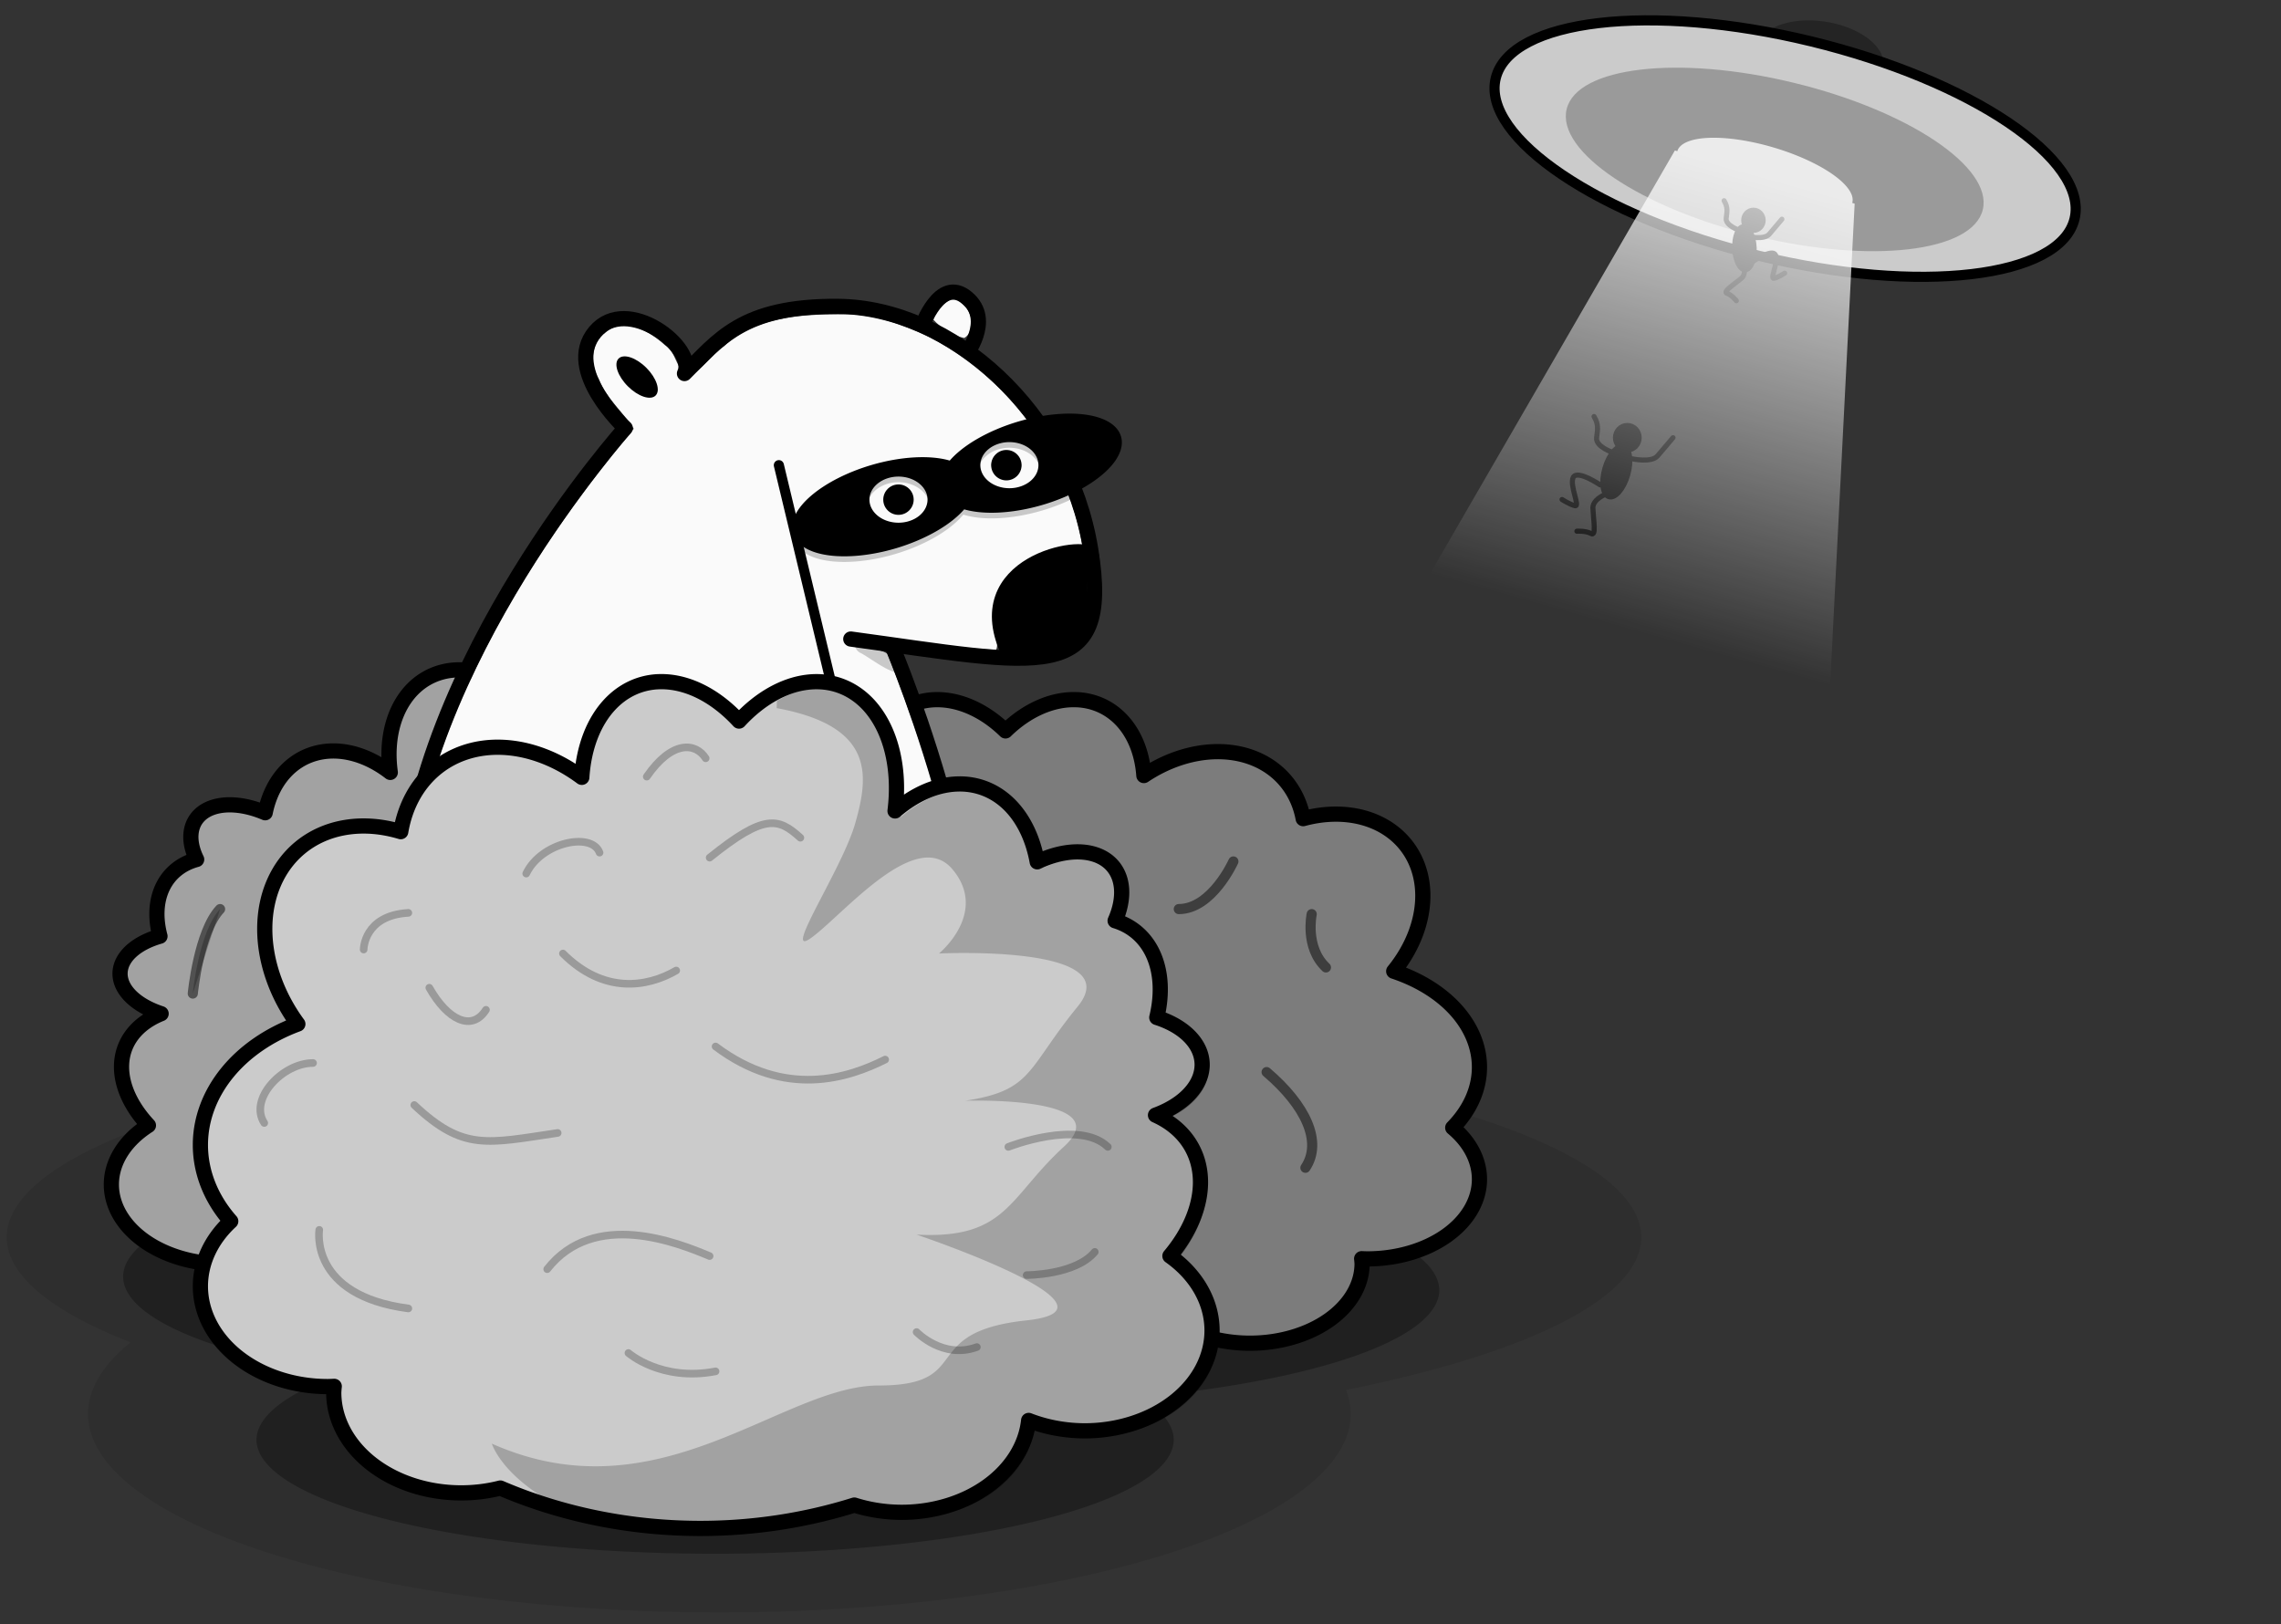 <?xml version="1.0" encoding="UTF-8" standalone="no"?>
<!-- Created with Inkscape (http://www.inkscape.org/) -->

<svg
   width="90mm"
   height="64.09mm"
   viewBox="0 0 90 64.09"
   version="1.1"
   id="svg1"
   xmlns:xlink="http://www.w3.org/1999/xlink"
   xmlns="http://www.w3.org/2000/svg"
   xmlns:svg="http://www.w3.org/2000/svg">
  <rect x="0" y="0" width="90" height="64.09" fill="#333333" stroke="none"/>
  <defs
     id="defs1">
    <linearGradient
       id="linearGradient39">
      <stop
         style="stop-color:#ffffff;stop-opacity:0.803;"
         offset="0"
         id="stop39" />
      <stop
         style="stop-color:#ffffff;stop-opacity:0;"
         offset="1"
         id="stop40" />
    </linearGradient>
    <linearGradient
       xlink:href="#linearGradient39"
       id="linearGradient40"
       x1="78.174"
       y1="343.191"
       x2="78.463"
       y2="361.887"
       gradientUnits="userSpaceOnUse"
       gradientTransform="rotate(16.48,1234.923,145.629)" />
  </defs>
  <path
     id="path30"
     style="fill:#000000;fill-opacity:0.1;stroke:none;stroke-width:0.3;stroke-linecap:round;stroke-linejoin:round;stroke-dasharray:none;stroke-dashoffset:9.524;stroke-opacity:0.504"
     d="m 32.512,40.987 a 32.247,7.833 0 0 0 -32.247,7.833 32.247,7.833 0 0 0 4.886,4.145 24.91,7.833 0 0 0 -1.677,2.826 24.91,7.833 0 0 0 24.91,7.833 24.91,7.833 0 0 0 24.91,-7.833 24.91,7.833 0 0 0 -0.182,-0.945 32.247,7.833 0 0 0 11.647,-6.026 32.247,7.833 0 0 0 -32.247,-7.833 z" />
  <path
     id="path44"
     style="fill:#000000;fill-opacity:0.3;stroke:none;stroke-width:0.4;stroke-linecap:round;stroke-linejoin:round;stroke-dasharray:none;stroke-dashoffset:9.524;stroke-opacity:1"
     d="m 22.954,45.874 a 18.095,4.502 0 0 0 -18.096,4.502 18.095,4.502 0 0 0 8.629,3.829 18.095,4.502 0 0 0 -3.367,2.602 18.095,4.502 0 0 0 18.095,4.502 18.095,4.502 0 0 0 18.096,-4.502 18.095,4.502 0 0 0 -1.322,-1.683 18.095,4.502 0 0 0 11.8,-4.212 18.095,4.502 0 0 0 -18.096,-4.502 18.095,4.502 0 0 0 -5.671,0.237 18.095,4.502 0 0 0 -10.069,-0.773 z" />
  <path
     id="path14-5"
     style="fill:#a2a2a2;fill-opacity:1;stroke:#000000;stroke-width:0.6;stroke-linecap:round;stroke-linejoin:round;stroke-dasharray:none;stroke-dashoffset:9.524;stroke-opacity:1"
     d="m 23.648,26.433 a 3.362,4.527 25.681 0 1 1.656,0.713 3.362,4.527 25.681 0 1 0.971,2.279 3.851,4.873 48.372 0 1 5.137,-0.227 3.851,4.873 48.372 0 1 1.149,1.928 3.771,4.804 52.606 0 1 3.509,0.514 3.771,4.804 52.606 0 1 0.063,5.507 5.867,4.178 0 0 1 3.383,3.785 5.867,4.178 0 0 1 -1.054,2.389 4.424,3.141 0 0 1 1.054,2.035 4.424,3.141 0 0 1 -4.424,3.141 4.424,3.141 0 0 1 -0.224,-0.007 4.424,3.141 0 0 1 0.017,0.193 4.424,3.141 0 0 1 -4.424,3.141 4.424,3.141 0 0 1 -1.36,-0.152 15.123,11.328 0 0 1 -6.943,1.264 15.123,11.328 0 0 1 -5.347,-0.732 4.424,3.141 0 0 1 -1.652,0.227 4.424,3.141 0 0 1 -4.399,-2.876 4.424,3.141 0 0 1 -1.942,0.325 4.424,3.141 0 0 1 -4.424,-3.141 4.424,3.141 0 0 1 1.462,-2.333 4.858,3.132 21.879 0 1 -1.061,-2.312 4.858,3.132 21.879 0 1 1.562,-2.096 3.054,1.737 2.314 0 1 -1.395,-0.918 3.054,1.737 2.314 0 1 1.35,-2.139 4.07,2.822 42.769 0 1 0.105,-1.935 4.07,2.822 42.769 0 1 1.342,-1.093 2.948,1.8 32.853 0 1 -0.224,-1 2.948,1.8 32.853 0 1 2.81,-0.892 2.948,1.8 32.853 0 1 0.118,0.048 4.527,3.362 64.319 0 1 0.895,-1.724 4.527,3.362 64.319 0 1 4.041,0.132 4.527,3.362 64.319 0 1 0.928,-3.33 4.527,3.362 64.319 0 1 4.488,0.517 3.362,4.527 25.681 0 1 2.832,-1.23 z" />
  <path
     id="path14-5-6"
     style="fill:#7c7c7c;fill-opacity:1;stroke:#000000;stroke-width:0.6;stroke-linecap:round;stroke-linejoin:round;stroke-dasharray:none;stroke-dashoffset:9.524;stroke-opacity:1"
     d="m 42.506,27.609 a 3.362,4.527 25.681 0 1 1.656,0.713 3.362,4.527 25.681 0 1 0.971,2.279 3.851,4.873 48.372 0 1 5.137,-0.227 3.851,4.873 48.372 0 1 1.149,1.928 3.771,4.804 52.606 0 1 3.509,0.514 3.771,4.804 52.606 0 1 0.063,5.507 5.867,4.178 0 0 1 3.383,3.785 5.867,4.178 0 0 1 -1.054,2.389 4.424,3.141 0 0 1 1.054,2.035 4.424,3.141 0 0 1 -4.424,3.141 4.424,3.141 0 0 1 -0.224,-0.007 4.424,3.141 0 0 1 0.017,0.193 4.424,3.141 0 0 1 -4.424,3.141 4.424,3.141 0 0 1 -1.36,-0.152 15.123,11.328 0 0 1 -6.943,1.264 15.123,11.328 0 0 1 -5.347,-0.732 4.424,3.141 0 0 1 -1.652,0.227 4.424,3.141 0 0 1 -4.399,-2.876 4.424,3.141 0 0 1 -1.942,0.325 4.424,3.141 0 0 1 -4.424,-3.141 4.424,3.141 0 0 1 1.462,-2.333 4.858,3.132 21.879 0 1 -1.061,-2.312 4.858,3.132 21.879 0 1 1.562,-2.096 3.054,1.737 2.314 0 1 -1.395,-0.918 3.054,1.737 2.314 0 1 1.35,-2.139 4.07,2.822 42.769 0 1 0.105,-1.935 4.07,2.822 42.769 0 1 1.342,-1.093 2.948,1.8 32.853 0 1 -0.224,-1 2.948,1.8 32.853 0 1 2.81,-0.892 2.948,1.8 32.853 0 1 0.118,0.048 4.527,3.362 64.319 0 1 0.895,-1.724 4.527,3.362 64.319 0 1 4.041,0.132 4.527,3.362 64.319 0 1 0.928,-3.33 4.527,3.362 64.319 0 1 4.488,0.517 3.362,4.527 25.681 0 1 2.832,-1.23 z" />
  <path
     style="display:inline;fill:#fafafa;fill-opacity:1;stroke:none;stroke-width:0.6;stroke-linecap:round;stroke-dasharray:none;stroke-opacity:1"
     d="m 33.138,12.4 c -1.588,0.007 -3.339,0.113 -4.567,1.255 -0.5,0.352 -0.857,0.94 -1.41,1.193 -0.498,-0.238 -0.454,-0.945 -0.93,-1.234 -0.596,-0.542 -1.612,-1.138 -2.338,-0.494 -0.575,0.436 -0.636,1.251 -0.265,1.839 0.295,0.762 0.958,1.295 1.376,1.958 -3.3,3.959 -6.176,8.385 -7.792,13.313 -0.719,2.141 -1.11,4.391 -1.052,6.652 -0.07,3.368 0.525,6.815 2.126,9.804 0.528,0.867 1.086,1.813 1.984,2.338 0.291,0.076 0.755,0.278 0.975,0.086 -0.142,-0.411 -0.652,-0.797 -0.557,-1.265 0.306,-0.371 0.606,0.253 0.741,0.481 0.289,0.503 0.762,1.005 1.401,0.897 0.252,-0.058 0.716,0.118 0.849,-0.146 -0.296,-0.458 -0.909,-0.872 -0.842,-1.483 0.265,-0.332 0.579,0.164 0.68,0.387 0.314,0.383 0.708,0.919 1.244,0.925 0.7,-0.166 1.22,-0.983 0.818,-1.651 -0.828,-1.785 -1.82,-3.521 -2.165,-5.485 -0.536,-2.411 -0.37,-4.907 -0.387,-7.369 0.072,-0.35 -0.141,-0.986 0.311,-1.115 0.382,0.071 0.155,0.62 0.225,0.885 -0.058,3.391 -0.211,6.941 1.213,10.109 0.427,1.212 1.333,2.26 1.477,3.562 0.025,1.112 -1.154,1.708 -2.121,1.784 -1.156,0.176 -2.356,0.047 -3.512,0.14 0.222,1.353 0.783,2.694 1.623,3.791 0.079,0.252 0.584,0.126 0.398,0.452 -0.371,0.522 -0.152,1.276 0.441,1.518 1.382,0.624 2.951,0.558 4.432,0.704 0.572,0.016 1.165,0.079 1.726,0.011 -0.13,-0.489 -0.814,-0.562 -1.044,-0.999 -0.07,-0.41 0.493,-0.284 0.686,-0.112 0.486,0.234 0.706,0.755 1.084,1.09 0.349,0.056 0.836,0.149 1.122,-0.105 0.045,-0.449 -0.471,-0.777 -0.815,-0.976 -0.401,-0.02 -0.287,-0.723 0.116,-0.531 0.696,0.2 1.093,0.865 1.436,1.443 0.413,0.115 0.65,-0.473 0.478,-0.798 -0.188,-0.778 -0.909,-1.196 -1.367,-1.784 -0.253,-0.661 0.567,-1.051 0.955,-1.44 0.631,-0.523 1.046,-1.232 1.441,-1.931 0.141,-0.271 0.592,-0.131 0.47,0.18 -0.436,1.163 -1.34,2.089 -2.326,2.818 0.169,0.477 0.733,0.805 1.01,1.267 0.179,0.17 0.33,0.866 0.516,0.365 0.162,-0.486 0.701,-0.033 0.984,0.08 0.22,0.167 0.364,-0.061 0.262,-0.265 0.316,-0.366 0.889,0.038 1.15,0.311 0.085,0.188 0.529,0.324 0.391,-0.002 -0.339,-0.691 -1.013,-1.079 -1.623,-1.493 -0.34,-0.464 0.191,-1.011 0.379,-1.434 1.457,-2.617 2.41,-5.478 3.354,-8.31 0.691,-2.308 0.473,-4.77 0.175,-7.126 -0.582,-3.668 -1.687,-7.244 -3.053,-10.69 -0.478,-0.318 -1.186,-0.128 -1.663,-0.443 -0.175,-0.337 0.215,-0.464 0.473,-0.344 1.824,0.153 3.643,0.57 5.474,0.626 0.134,-0.315 -0.134,-0.687 -0.085,-1.032 -0.163,-1.31 0.968,-2.316 2.136,-2.665 0.428,-0.198 0.986,-0.166 1.35,-0.429 -0.605,-3.523 -2.994,-6.696 -6.188,-8.29 -1.055,-0.474 -2.205,-0.878 -3.378,-0.821 z m -8.455,1.706 c 0.609,0.114 1.186,0.677 1.25,1.301 -0.133,0.466 -0.694,0.205 -0.93,-0.033 -0.356,-0.262 -0.818,-0.799 -0.518,-1.242 0.063,-0.025 0.132,-0.031 0.198,-0.027 z m 15.055,3.704 c 0.438,0.026 0.773,0.593 0.372,0.914 -0.394,0.522 -1.344,-0.217 -0.84,-0.695 0.119,-0.127 0.288,-0.228 0.468,-0.219 z m -4.236,1.348 c 0.646,0.017 0.675,1.093 0.021,1.084 -0.791,0.128 -0.804,-1.178 -0.021,-1.084 z"
     id="path13-8-4-2" />
  <path
     style="display:inline;fill:#fafafa;fill-opacity:1;stroke:none;stroke-width:0.6;stroke-linecap:round;stroke-dasharray:none;stroke-opacity:1"
     d="m 37.6,11.761 c -0.328,0.164 -0.693,0.486 -0.771,0.853 0.309,0.34 0.764,0.638 1.218,0.722 0.405,-0.238 0.344,-0.949 0.025,-1.253 -0.136,-0.122 -0.28,-0.3 -0.473,-0.323 z"
     id="path15-1-3-4" />
  <path
     style="fill:none;stroke:#000000;stroke-width:0.6;stroke-linecap:round;stroke-linejoin:round"
     d="m 23.347,33.544 c 4.299,4.365 13.744,3.431 13.87,5.576 0.126,2.146 0.018,1.861 -1.135,3.668 -0.494,0.774 -20.686,1.988 -20.181,-7.351 0.505,-9.339 8.768,-18.545 8.768,-18.545 0,0 -2.458,-2.279 -1.196,-3.794 1.262,-1.514 4.039,0.631 3.534,1.641 1.33,-1.301 2.237,-2.682 6.058,-2.65 4.471,0.037 9.087,4.165 9.97,9.592 0.883,5.427 -2.019,4.543 -9.466,3.534"
     id="path1-3-2-3" />
  <path
     style="fill:none;stroke:#000000;stroke-width:0.6;stroke-linecap:round"
     d="m 35.218,25.527 c 0,0 5.041,11.93 2.895,18.366 -2.146,6.437 -3.155,7.951 -3.66,8.708 -0.505,0.757 0.126,0.631 0.631,1.01 0.505,0.379 1.893,1.767 0.126,2.019 -1.767,0.252 -2.398,0 -2.398,0"
     id="path2-0-1-9" />
  <path
     style="fill:none;stroke:#000000;stroke-width:0.6;stroke-linecap:round"
     d="m 18.351,40.414 c 1.08,8.743 3.455,13.401 3.986,13.576 0,0 -1.136,1.893 2.398,2.272 3.534,0.379 5.553,0.379 7.068,0.126 1.514,-0.252 0.781,-1.871 -0.379,-2.777 -1.084,-0.846 1.01,-0.757 2.146,-3.408"
     id="path3-7-1-0" />
  <path
     style="fill:none;stroke:#000000;stroke-width:0.6"
     d="m 36.365,12.911 c 0,0 0.714,-2.053 1.785,-1.16 1.071,0.892 -0.089,2.32 -0.089,2.32"
     id="path5-2-1-5" />
  <path
     style="fill:none;stroke:#000000;stroke-width:0.6;stroke-linecap:round"
     d="m 43.058,21.925 c -0.18,-0.54 -5.036,0.242 -3.213,3.927"
     id="path6-3-2-2" />
  <circle
     style="fill:#000000;fill-opacity:1;stroke:none;stroke-width:0.6"
     id="path7-5-3-2"
     cx="35.45"
     cy="19.715"
     r="0.6" />
  <ellipse
     style="fill:#000000;fill-opacity:1;stroke:none;stroke-width:0.6"
     id="path7-0-8-3-7"
     cx="28.295"
     cy="-7.255"
     rx="1.032"
     ry="0.516"
     transform="rotate(45)" />
  <circle
     style="fill:#000000;fill-opacity:1;stroke:none;stroke-width:0.6"
     id="path7-6-3-0-3"
     cx="39.708"
     cy="18.355"
     r="0.6" />
  <path
     style="fill:none;stroke:#000000;stroke-width:0.6;stroke-linecap:round"
     d="m 34.509,41.6 c 0.896,0.536 1.864,0.382 1.864,0.382"
     id="path8-5-0-7" />
  <path
     style="fill:none;stroke:#000000;stroke-width:0.6;stroke-linecap:round"
     d="m 35.212,39.782 c 0.773,0.52 1.941,0.254 1.941,0.254"
     id="path9-6-4-9" />
  <path
     style="fill:#000000;fill-opacity:0.198;stroke:none;stroke-width:0.1;stroke-linecap:round;stroke-dasharray:none;stroke-opacity:1"
     d="m 33.967,25.227 c -0.4,-0.008 -0.249,0.465 0.021,0.552 0.503,0.292 0.991,0.706 1.567,0.816 0.344,-0.184 -0.037,-0.625 -0.118,-0.88 -0.344,-0.401 -0.981,-0.429 -1.47,-0.488 z"
     id="path24-4-9-9" />
  <path
     style="fill:#000000;fill-opacity:1;stroke:none;stroke-width:0.1;stroke-linecap:round;stroke-linejoin:round;stroke-dasharray:none;stroke-opacity:1"
     d="m 42.401,22.021 c -1.048,0.105 -2.183,0.629 -2.602,1.658 -0.214,0.676 -0.069,1.447 0.276,2.047 0.682,0.004 1.414,-0.04 2.021,-0.385 0.66,-0.396 0.865,-1.234 0.815,-1.956 -0.029,-0.446 0.059,-0.923 -0.117,-1.346 -0.091,-0.107 -0.272,-0.003 -0.394,-0.018 z"
     id="path25-7-6-8" />
  <path
     id="path7-7"
     style="fill:#000000;fill-opacity:0.2;stroke:none;stroke-width:0.2;stroke-linecap:round;stroke-linejoin:round;stroke-dashoffset:9.524;stroke-opacity:1"
     d="m 41.159,16.832 a 1.612,3.626 73.508 0 0 -0.96,0.221 1.612,3.626 73.508 0 0 -2.692,1.557 1.612,3.626 73.508 0 0 -3.106,0.16 1.612,3.626 73.508 0 0 -3.018,2.575 1.612,3.626 73.508 0 0 3.934,0.517 1.612,3.626 73.508 0 0 2.692,-1.557 1.612,3.626 73.508 0 0 3.105,-0.159 1.612,3.626 73.508 0 0 1.397,-0.564 c -0.26,-1.212 -0.879,-2.165 -1.352,-2.75 z m -1.333,0.835 a 1.246,1.01 0 0 1 1.246,1.009 1.246,1.01 0 0 1 -1.246,1.01 1.246,1.01 0 0 1 -1.246,-1.01 1.246,1.01 0 0 1 1.246,-1.009 z m -4.376,1.36 a 1.246,1.01 0 0 1 1.246,1.01 1.246,1.01 0 0 1 -1.246,1.01 1.246,1.01 0 0 1 -1.246,-1.01 1.246,1.01 0 0 1 1.246,-1.01 z" />
  <path
     id="path7"
     style="fill:#000000;fill-opacity:1;stroke:#000000;stroke-width:0.2;stroke-linecap:round;stroke-linejoin:round;stroke-dashoffset:9.524;stroke-opacity:1"
     d="m 41.999,16.424 a 1.612,3.626 73.508 0 0 -1.799,0.307 1.612,3.626 73.508 0 0 -2.692,1.557 1.612,3.626 73.508 0 0 -3.106,0.16 1.612,3.626 73.508 0 0 -3.018,2.575 1.612,3.626 73.508 0 0 3.934,0.517 1.612,3.626 73.508 0 0 2.692,-1.557 1.612,3.626 73.508 0 0 3.105,-0.159 1.612,3.626 73.508 0 0 3.019,-2.576 1.612,3.626 73.508 0 0 -2.135,-0.824 z m -2.172,0.921 a 1.246,1.01 0 0 1 1.246,1.009 1.246,1.01 0 0 1 -1.246,1.01 1.246,1.01 0 0 1 -1.246,-1.01 1.246,1.01 0 0 1 1.246,-1.009 z m -4.376,1.36 a 1.246,1.01 0 0 1 1.246,1.01 1.246,1.01 0 0 1 -1.246,1.01 1.246,1.01 0 0 1 -1.246,-1.01 1.246,1.01 0 0 1 1.246,-1.01 z" />
  <path
     style="fill:#000000;fill-opacity:0.242;stroke:#000000;stroke-width:0.4;stroke-linecap:round;stroke-linejoin:round;stroke-dasharray:none;stroke-dashoffset:9.524;stroke-opacity:1"
     d="m 30.731,18.355 4.71,19.618"
     id="path13" />
  <path
     style="display:inline;fill:#fafafa;fill-opacity:1;stroke:none;stroke-width:0.6;stroke-linecap:round;stroke-dasharray:none;stroke-opacity:1"
     d="m 21.055,31.971 c -0.285,0.234 -0.28,0.699 -0.449,1.016 -0.115,0.395 -0.341,0.778 -0.403,1.178 0.24,0.083 0.48,-0.206 0.695,-0.301 0.455,-0.248 0.552,-0.817 0.392,-1.275 -0.076,-0.175 -0.052,-0.525 -0.236,-0.617 z"
     id="path14-1-2-8" />
  <path
     style="fill:none;stroke:#000000;stroke-width:0.6;stroke-linecap:round"
     d="m 13.756,39.504 c 0.677,0.203 0.948,0.948 0.948,0.948"
     id="path10-1-5-0" />
  <path
     style="fill:none;stroke:#000000;stroke-width:0.6;stroke-linecap:round"
     d="m 15.138,39.216 c 0.677,0.203 0.948,0.948 0.948,0.948"
     id="path10-2-7-7-2" />
  <path
     style="fill:none;stroke:#000000;stroke-width:0.6;stroke-linecap:round"
     d="m 17.424,39.159 c 0.531,0.131 0.743,0.612 0.743,0.612"
     id="path10-2-6-92-0-3" />
  <path
     style="fill:none;stroke:#000000;stroke-width:0.6;stroke-linecap:round"
     d="m 18.378,39.053 c 0.531,0.131 0.743,0.612 0.743,0.612"
     id="path10-2-6-9-4-1-9" />
  <path
     style="fill:none;stroke:#000000;stroke-width:0.6"
     d="m 19.645,34.697 c 2.166,-0.812 2.302,-1.151 1.422,-3.52"
     id="path11-8-8-9" />
  <path
     style="fill:#000000;fill-opacity:0.198;stroke:none;stroke-width:0.1;stroke-linecap:round;stroke-dasharray:none;stroke-opacity:1"
     d="m 16.827,37.071 c -0.163,0.11 -0.284,0.294 -0.434,0.427 -0.117,0.136 -0.275,0.229 -0.367,0.392 -0.023,0.141 0.088,0.257 0.149,0.363 0.155,0.209 0.313,0.418 0.49,0.601 0.119,0.031 0.089,-0.15 0.092,-0.235 -0.028,-0.46 0.058,-0.922 0.132,-1.376 0.013,-0.068 0.027,-0.177 -0.061,-0.173 z"
     id="path22-9-3-0" />
  <path
     style="fill:#000000;fill-opacity:0.198;stroke:none;stroke-width:0.1;stroke-linecap:round;stroke-dasharray:none;stroke-opacity:1"
     d="m 20.698,32.399 c -0.127,0.05 -0.123,0.25 -0.181,0.366 -0.15,0.504 -0.365,0.985 -0.466,1.507 0.01,0.15 0.178,0.103 0.266,0.087 0.238,-0.082 0.424,-0.287 0.643,-0.416 0.092,-0.045 0.097,-0.163 0.062,-0.256 -0.085,-0.412 -0.145,-0.834 -0.245,-1.241 -0.016,-0.03 -0.047,-0.05 -0.079,-0.046 z"
     id="path23-6-0-3" />
  <path
     id="path14"
     style="fill:#cbcbcb;fill-opacity:1;stroke:#000000;stroke-width:0.6;stroke-linecap:round;stroke-linejoin:round;stroke-dasharray:none;stroke-dashoffset:9.524;stroke-opacity:1"
     d="m 25.942,26.9 a 5.622,3.878 70.815 0 0 -1.882,0.899 5.622,3.878 70.815 0 0 -1.104,2.873 5.865,4.585 54.211 0 0 -5.838,-0.286 5.865,4.585 54.211 0 0 -1.306,2.43 5.737,4.525 50.082 0 0 -3.988,0.648 5.737,4.525 50.082 0 0 -0.072,6.942 6.668,5.266 0 0 0 -3.845,4.771 6.668,5.266 0 0 0 1.197,3.011 5.028,3.959 0 0 0 -1.197,2.565 5.028,3.959 0 0 0 5.027,3.959 5.028,3.959 0 0 0 0.254,-0.009 5.028,3.959 0 0 0 -0.019,0.244 5.028,3.959 0 0 0 5.027,3.959 5.028,3.959 0 0 0 1.545,-0.191 17.188,14.279 0 0 0 7.891,1.594 17.188,14.279 0 0 0 6.077,-0.922 5.028,3.959 0 0 0 1.878,0.286 5.028,3.959 0 0 0 5,-3.625 5.028,3.959 0 0 0 2.208,0.41 5.028,3.959 0 0 0 5.028,-3.959 5.028,3.959 0 0 0 -1.662,-2.941 3.878,5.622 62.234 0 0 1.206,-2.914 3.878,5.622 62.234 0 0 -1.775,-2.642 2.19,3.472 87.117 0 0 1.585,-1.157 2.19,3.472 87.117 0 0 -1.534,-2.697 3.366,4.889 38.839 0 0 -0.119,-2.439 3.366,4.889 38.839 0 0 -1.525,-1.378 2.19,3.472 50.78 0 0 0.254,-1.261 2.19,3.472 50.78 0 0 -3.194,-1.124 2.19,3.472 50.78 0 0 -0.134,0.06 3.878,5.622 19.185 0 0 -1.017,-2.174 3.878,5.622 19.185 0 0 -4.593,0.166 3.878,5.622 19.185 0 0 -1.055,-4.198 3.878,5.622 19.185 0 0 -5.101,0.652 5.622,3.878 70.815 0 0 -3.219,-1.551 z" />
  <path
     style="fill:none;fill-opacity:1;stroke:#9a9a9a;stroke-width:0.3;stroke-linecap:round;stroke-linejoin:round;stroke-dasharray:none;stroke-dashoffset:9.524;stroke-opacity:1"
     d="m 12.597,48.528 c 0,0 -0.413,2.584 3.515,3.101"
     id="path15" />
  <path
     style="fill:none;fill-opacity:1;stroke:#9a9a9a;stroke-width:0.3;stroke-linecap:round;stroke-linejoin:round;stroke-dasharray:none;stroke-dashoffset:9.524;stroke-opacity:1"
     d="m 21.59,50.079 c 1.861,-2.378 5.169,-1.034 6.409,-0.517"
     id="path16" />
  <path
     style="fill:none;fill-opacity:1;stroke:#9a9a9a;stroke-width:0.3;stroke-linecap:round;stroke-linejoin:round;stroke-dasharray:none;stroke-dashoffset:9.524;stroke-opacity:1"
     d="m 24.795,53.387 c 0,0 1.295,1.137 3.439,0.724"
     id="path17" />
  <path
     style="fill:none;fill-opacity:1;stroke:#9a9a9a;stroke-width:0.3;stroke-linecap:round;stroke-linejoin:round;stroke-dasharray:none;stroke-dashoffset:9.524;stroke-opacity:1"
     d="m 16.346,43.602 c 1.937,1.825 2.867,1.515 5.658,1.102"
     id="path18" />
  <path
     style="fill:none;fill-opacity:1;stroke:#9a9a9a;stroke-width:0.3;stroke-linecap:round;stroke-linejoin:round;stroke-dasharray:none;stroke-dashoffset:9.524;stroke-opacity:1"
     d="m 28.234,41.292 c 2.764,2.075 5.245,1.24 6.692,0.517"
     id="path20" />
  <path
     style="fill:none;fill-opacity:1;stroke:#9a9a9a;stroke-width:0.3;stroke-linecap:round;stroke-linejoin:round;stroke-dasharray:none;stroke-dashoffset:9.524;stroke-opacity:1"
     d="m 39.784,45.255 c 0,0 2.791,-1.103 3.928,0"
     id="path21" />
  <path
     style="fill:none;fill-opacity:1;stroke:#9a9a9a;stroke-width:0.3;stroke-linecap:round;stroke-linejoin:round;stroke-dasharray:none;stroke-dashoffset:9.524;stroke-opacity:1"
     d="m 40.508,50.313 c 0,0 1.937,0 2.688,-0.916"
     id="path22" />
  <path
     style="fill:none;fill-opacity:1;stroke:#9a9a9a;stroke-width:0.3;stroke-linecap:round;stroke-linejoin:round;stroke-dasharray:none;stroke-dashoffset:9.524;stroke-opacity:1"
     d="m 36.166,52.56 c 0,0 1.034,1.082 2.378,0.593"
     id="path23" />
  <path
     style="fill:none;fill-opacity:0.242;stroke:#9a9a9a;stroke-width:0.3;stroke-linecap:round;stroke-linejoin:round;stroke-dasharray:none;stroke-dashoffset:9.524;stroke-opacity:1"
     d="m 16.112,36.02 c -1.763,0.103 -1.763,1.447 -1.763,1.447"
     id="path12" />
  <path
     style="fill:none;fill-opacity:0.242;stroke:#9a9a9a;stroke-width:0.3;stroke-linecap:round;stroke-linejoin:round;stroke-dasharray:none;stroke-dashoffset:9.524;stroke-opacity:1"
     d="m 20.763,34.47 c 0.593,-1.24 2.584,-1.654 2.894,-0.827"
     id="path24" />
  <path
     style="fill:none;fill-opacity:0.242;stroke:#9a9a9a;stroke-width:0.3;stroke-linecap:round;stroke-linejoin:round;stroke-dasharray:none;stroke-dashoffset:9.524;stroke-opacity:1"
     d="m 28,33.841 c 2.171,-1.749 2.715,-1.57 3.58,-0.785"
     id="path25" />
  <path
     style="fill:none;fill-opacity:0.242;stroke:#9a9a9a;stroke-width:0.3;stroke-linecap:round;stroke-linejoin:round;stroke-dasharray:none;stroke-dashoffset:9.524;stroke-opacity:1"
     d="m 25.519,30.645 c 0.996,-1.447 1.934,-1.344 2.325,-0.724"
     id="path26" />
  <path
     style="fill:none;fill-opacity:0.242;stroke:#9a9a9a;stroke-width:0.3;stroke-linecap:round;stroke-linejoin:round;stroke-dasharray:none;stroke-dashoffset:9.524;stroke-opacity:1"
     d="m 22.211,37.624 c 1.603,1.601 3.308,1.342 4.47,0.671"
     id="path27" />
  <path
     style="fill:none;fill-opacity:0.242;stroke:#9a9a9a;stroke-width:0.3;stroke-linecap:round;stroke-linejoin:round;stroke-dasharray:none;stroke-dashoffset:9.524;stroke-opacity:1"
     d="m 16.939,38.974 c 0.724,1.284 1.681,1.741 2.236,0.871"
     id="path28" />
  <path
     style="fill:none;fill-opacity:0.242;stroke:#9a9a9a;stroke-width:0.3;stroke-linecap:round;stroke-linejoin:round;stroke-dasharray:none;stroke-dashoffset:9.524;stroke-opacity:1"
     d="m 12.352,41.944 c -1.202,0 -2.546,1.424 -1.925,2.367"
     id="path29" />
  <path
     id="path14-1"
     style="fill:#000000;fill-opacity:0.2;stroke:none;stroke-width:0.3;stroke-linecap:round;stroke-linejoin:round;stroke-dasharray:none;stroke-dashoffset:9.524;stroke-opacity:1"
     d="m 32.222,27.14 a 3.878,5.622 19.185 0 0 -1.566,0.515 c -0.009,0.182 -0.01,0.286 -0.01,0.286 3.925,0.723 3.615,2.72 3.098,4.544 -0.516,1.824 -2.98,5.451 -1.697,4.493 1.284,-0.958 4.118,-4.38 5.541,-2.669 1.423,1.711 -0.54,3.315 -0.54,3.315 0,0 7.489,-0.373 5.474,2.091 -2.015,2.464 -1.753,3.314 -4.441,3.718 0,0 6.099,-0.201 3.9,1.81 -2.198,2.011 -2.259,3.659 -5.817,3.473 0,0 8.683,2.921 4.342,3.383 -4.342,0.462 -2.012,2.57 -5.834,2.57 -3.821,0 -8.676,5.228 -15.265,2.294 0,0 0.512,1.778 4.067,3.107 a 17.188,14.279 0 0 0 4.391,0.474 17.188,14.279 0 0 0 6.077,-0.922 5.028,3.959 0 0 0 1.878,0.286 5.028,3.959 0 0 0 5,-3.625 5.028,3.959 0 0 0 2.208,0.41 5.028,3.959 0 0 0 5.028,-3.959 5.028,3.959 0 0 0 -1.662,-2.941 3.878,5.622 62.234 0 0 1.206,-2.914 3.878,5.622 62.234 0 0 -1.775,-2.642 2.19,3.472 87.117 0 0 1.585,-1.157 2.19,3.472 87.117 0 0 -1.534,-2.696 3.366,4.889 38.839 0 0 -0.119,-2.439 3.366,4.889 38.839 0 0 -1.525,-1.378 2.19,3.472 50.78 0 0 0.254,-1.261 2.19,3.472 50.78 0 0 -3.194,-1.124 2.19,3.472 50.78 0 0 -0.134,0.061 3.878,5.622 19.185 0 0 -1.017,-2.174 3.878,5.622 19.185 0 0 -4.593,0.166 3.878,5.622 19.185 0 0 -1.055,-4.198 3.878,5.622 19.185 0 0 -2.274,-0.893 z" />
  <ellipse
     style="fill:#000000;fill-opacity:0.295;stroke:none;stroke-width:0.203;stroke-linecap:round;stroke-linejoin:round;stroke-dashoffset:9.524"
     id="path31-8-6"
     cx="71.801"
     cy="0.097"
     rx="2.475"
     ry="1.483"
     transform="matrix(1,0.03,0.229,0.973,0,0)" />
  <ellipse
     style="fill:#cbcbcb;fill-opacity:1;stroke:#000000;stroke-width:0.4;stroke-linecap:round;stroke-linejoin:round;stroke-dasharray:none;stroke-dashoffset:9.524;stroke-opacity:1"
     id="path31"
     cx="69.827"
     cy="-10.935"
     rx="11.751"
     ry="4.354"
     transform="rotate(13.659)" />
  <ellipse
     style="fill:#000000;fill-opacity:0.242;stroke:none;stroke-width:0.2;stroke-linecap:round;stroke-linejoin:round;stroke-dashoffset:9.524"
     id="path31-8"
     cx="69.518"
     cy="-10.346"
     rx="8.446"
     ry="3.118"
     transform="matrix(0.972,0.235,-0.237,0.971,0,0)" />
  <ellipse
     style="fill:#000000;fill-opacity:1;stroke:#000000;stroke-width:0.2;stroke-linecap:round;stroke-linejoin:round;stroke-dashoffset:9.524;stroke-opacity:1"
     id="path32"
     cx="64.208"
     cy="17.271"
     rx="0.468"
     ry="0.483" />
  <ellipse
     style="fill:#000000;fill-opacity:1;stroke:#000000;stroke-width:0.2;stroke-linecap:round;stroke-linejoin:round;stroke-dashoffset:9.524;stroke-opacity:1"
     id="path32-1"
     cx="66.433"
     cy="0.175"
     rx="0.468"
     ry="1.033"
     transform="rotate(16.115)" />
  <path
     style="fill:none;fill-opacity:0.242;stroke:#000000;stroke-width:0.2;stroke-linecap:round;stroke-linejoin:round;stroke-dashoffset:9.524;stroke-opacity:1"
     d="m 63.14,19.135 c 0,0 -0.899,-0.609 -1.063,-0.304 -0.164,0.304 0.281,1.17 0.07,1.124 -0.211,-0.047 -0.515,-0.246 -0.515,-0.246"
     id="path33" />
  <path
     style="fill:none;fill-opacity:0.242;stroke:#000000;stroke-width:0.2;stroke-linecap:round;stroke-linejoin:round;stroke-dashoffset:9.524;stroke-opacity:1"
     d="m 63.774,19.351 c 0,0 -0.948,0.222 -0.924,0.705 0.023,0.483 0.14,1.115 -0.07,0.998 -0.211,-0.117 -0.562,-0.094 -0.562,-0.094"
     id="path34" />
  <path
     style="fill:none;fill-opacity:0.242;stroke:#000000;stroke-width:0.2;stroke-linecap:round;stroke-linejoin:round;stroke-dashoffset:9.524;stroke-opacity:1"
     d="m 64.408,18.105 c 0,0 0.759,0.164 0.994,-0.117 0.234,-0.281 0.609,-0.717 0.609,-0.717"
     id="path35" />
  <path
     style="fill:none;fill-opacity:0.242;stroke:#000000;stroke-width:0.2;stroke-linecap:round;stroke-linejoin:round;stroke-dashoffset:9.524;stroke-opacity:1"
     d="m 63.639,17.855 c 0,0 -0.69,-0.23 -0.643,-0.583 0.047,-0.353 0.079,-0.533 -0.101,-0.837"
     id="path36" />
  <g
     id="g40"
     transform="matrix(0.82,0,0,0.824,11.034,-276.689)"
     style="stroke-width:1.217">
    <ellipse
       style="fill:#000000;fill-opacity:1;stroke:#000000;stroke-width:0.243;stroke-linecap:round;stroke-linejoin:round;stroke-dashoffset:9.524;stroke-opacity:1"
       id="path32-2"
       cx="70.915"
       cy="346.336"
       rx="0.468"
       ry="0.483" />
    <ellipse
       style="fill:#000000;fill-opacity:1;stroke:#000000;stroke-width:0.243;stroke-linecap:round;stroke-linejoin:round;stroke-dashoffset:9.524;stroke-opacity:1"
       id="path32-1-5"
       cx="56.179"
       cy="350.268"
       rx="0.468"
       ry="1.033"
       transform="rotate(-2.348)" />
    <path
       style="fill:none;fill-opacity:0.242;stroke:#000000;stroke-width:0.243;stroke-linecap:round;stroke-linejoin:round;stroke-dashoffset:9.524;stroke-opacity:1"
       d="m 70.911,348.294 c 0,0 0.899,-0.609 1.063,-0.304 0.164,0.304 -0.281,1.17 -0.07,1.124 0.211,-0.047 0.515,-0.246 0.515,-0.246"
       id="path33-2" />
    <path
       style="fill:none;fill-opacity:0.242;stroke:#000000;stroke-width:0.243;stroke-linecap:round;stroke-linejoin:round;stroke-dashoffset:9.524;stroke-opacity:1"
       d="m 70.24,347.955 c 0,0 0.472,0.851 0.099,1.158 -0.374,0.307 -0.92,0.645 -0.692,0.723 0.228,0.077 0.447,0.353 0.447,0.353"
       id="path34-2" />
    <path
       style="fill:none;fill-opacity:0.242;stroke:#000000;stroke-width:0.243;stroke-linecap:round;stroke-linejoin:round;stroke-dashoffset:9.524;stroke-opacity:1"
       d="m 70.682,347.118 c 0,0 0.759,0.164 0.994,-0.117 0.234,-0.281 0.609,-0.717 0.609,-0.717"
       id="path35-7" />
    <path
       style="fill:none;fill-opacity:0.242;stroke:#000000;stroke-width:0.243;stroke-linecap:round;stroke-linejoin:round;stroke-dashoffset:9.524;stroke-opacity:1"
       d="m 70.247,346.819 c 0,0 -0.69,-0.23 -0.643,-0.583 0.047,-0.353 0.079,-0.533 -0.101,-0.837"
       id="path36-1" />
  </g>
  <path
     id="path37"
     style="fill:url(#linearGradient40);fill-opacity:1;stroke:none;stroke-width:0.2;stroke-linecap:round;stroke-linejoin:round;stroke-dashoffset:9.524;stroke-opacity:0"
     d="m 69.977,5.819 a 3.598,1.217 16.48 0 0 -3.796,0.146 l -0.096,-0.028 -10.449,18.066 0.096,0.028 a 8.493,2.092 16.48 0 0 7.55,4.416 8.493,2.092 16.48 0 0 8.738,0.403 l 0.096,0.028 1.062,-20.843 -0.096,-0.028 a 3.598,1.217 16.48 0 0 -3.105,-2.188 z" />
  <path
     style="fill:#7c7c7c;fill-opacity:1;stroke:#000000;stroke-width:0.4;stroke-linecap:round;stroke-linejoin:round;stroke-dasharray:none;stroke-dashoffset:9.524;stroke-opacity:0.503"
     d="m 48.665,33.991 c 0,0 -0.843,1.879 -2.154,1.879"
     id="path40" />
  <path
     style="fill:#7c7c7c;fill-opacity:1;stroke:#000000;stroke-width:0.4;stroke-linecap:round;stroke-linejoin:round;stroke-dasharray:none;stroke-dashoffset:9.524;stroke-opacity:0.503"
     d="m 51.755,36.07 c 0,0 -0.281,1.307 0.562,2.103"
     id="path41" />
  <path
     style="fill:#7c7c7c;fill-opacity:1;stroke:#000000;stroke-width:0.4;stroke-linecap:round;stroke-linejoin:round;stroke-dasharray:none;stroke-dashoffset:9.524;stroke-opacity:0.503"
     d="m 49.976,42.303 c 1.531,1.305 2.22,2.745 1.531,3.775"
     id="path42" />
  <path
     style="fill:#7c7c7c;fill-opacity:1;stroke:#000000;stroke-width:0.4;stroke-linecap:round;stroke-linejoin:round;stroke-dasharray:none;stroke-dashoffset:9.524;stroke-opacity:0.503"
     d="m 7.607,39.204 c 0,0 0.234,-2.441 1.077,-3.333"
     id="path43" />
</svg>
